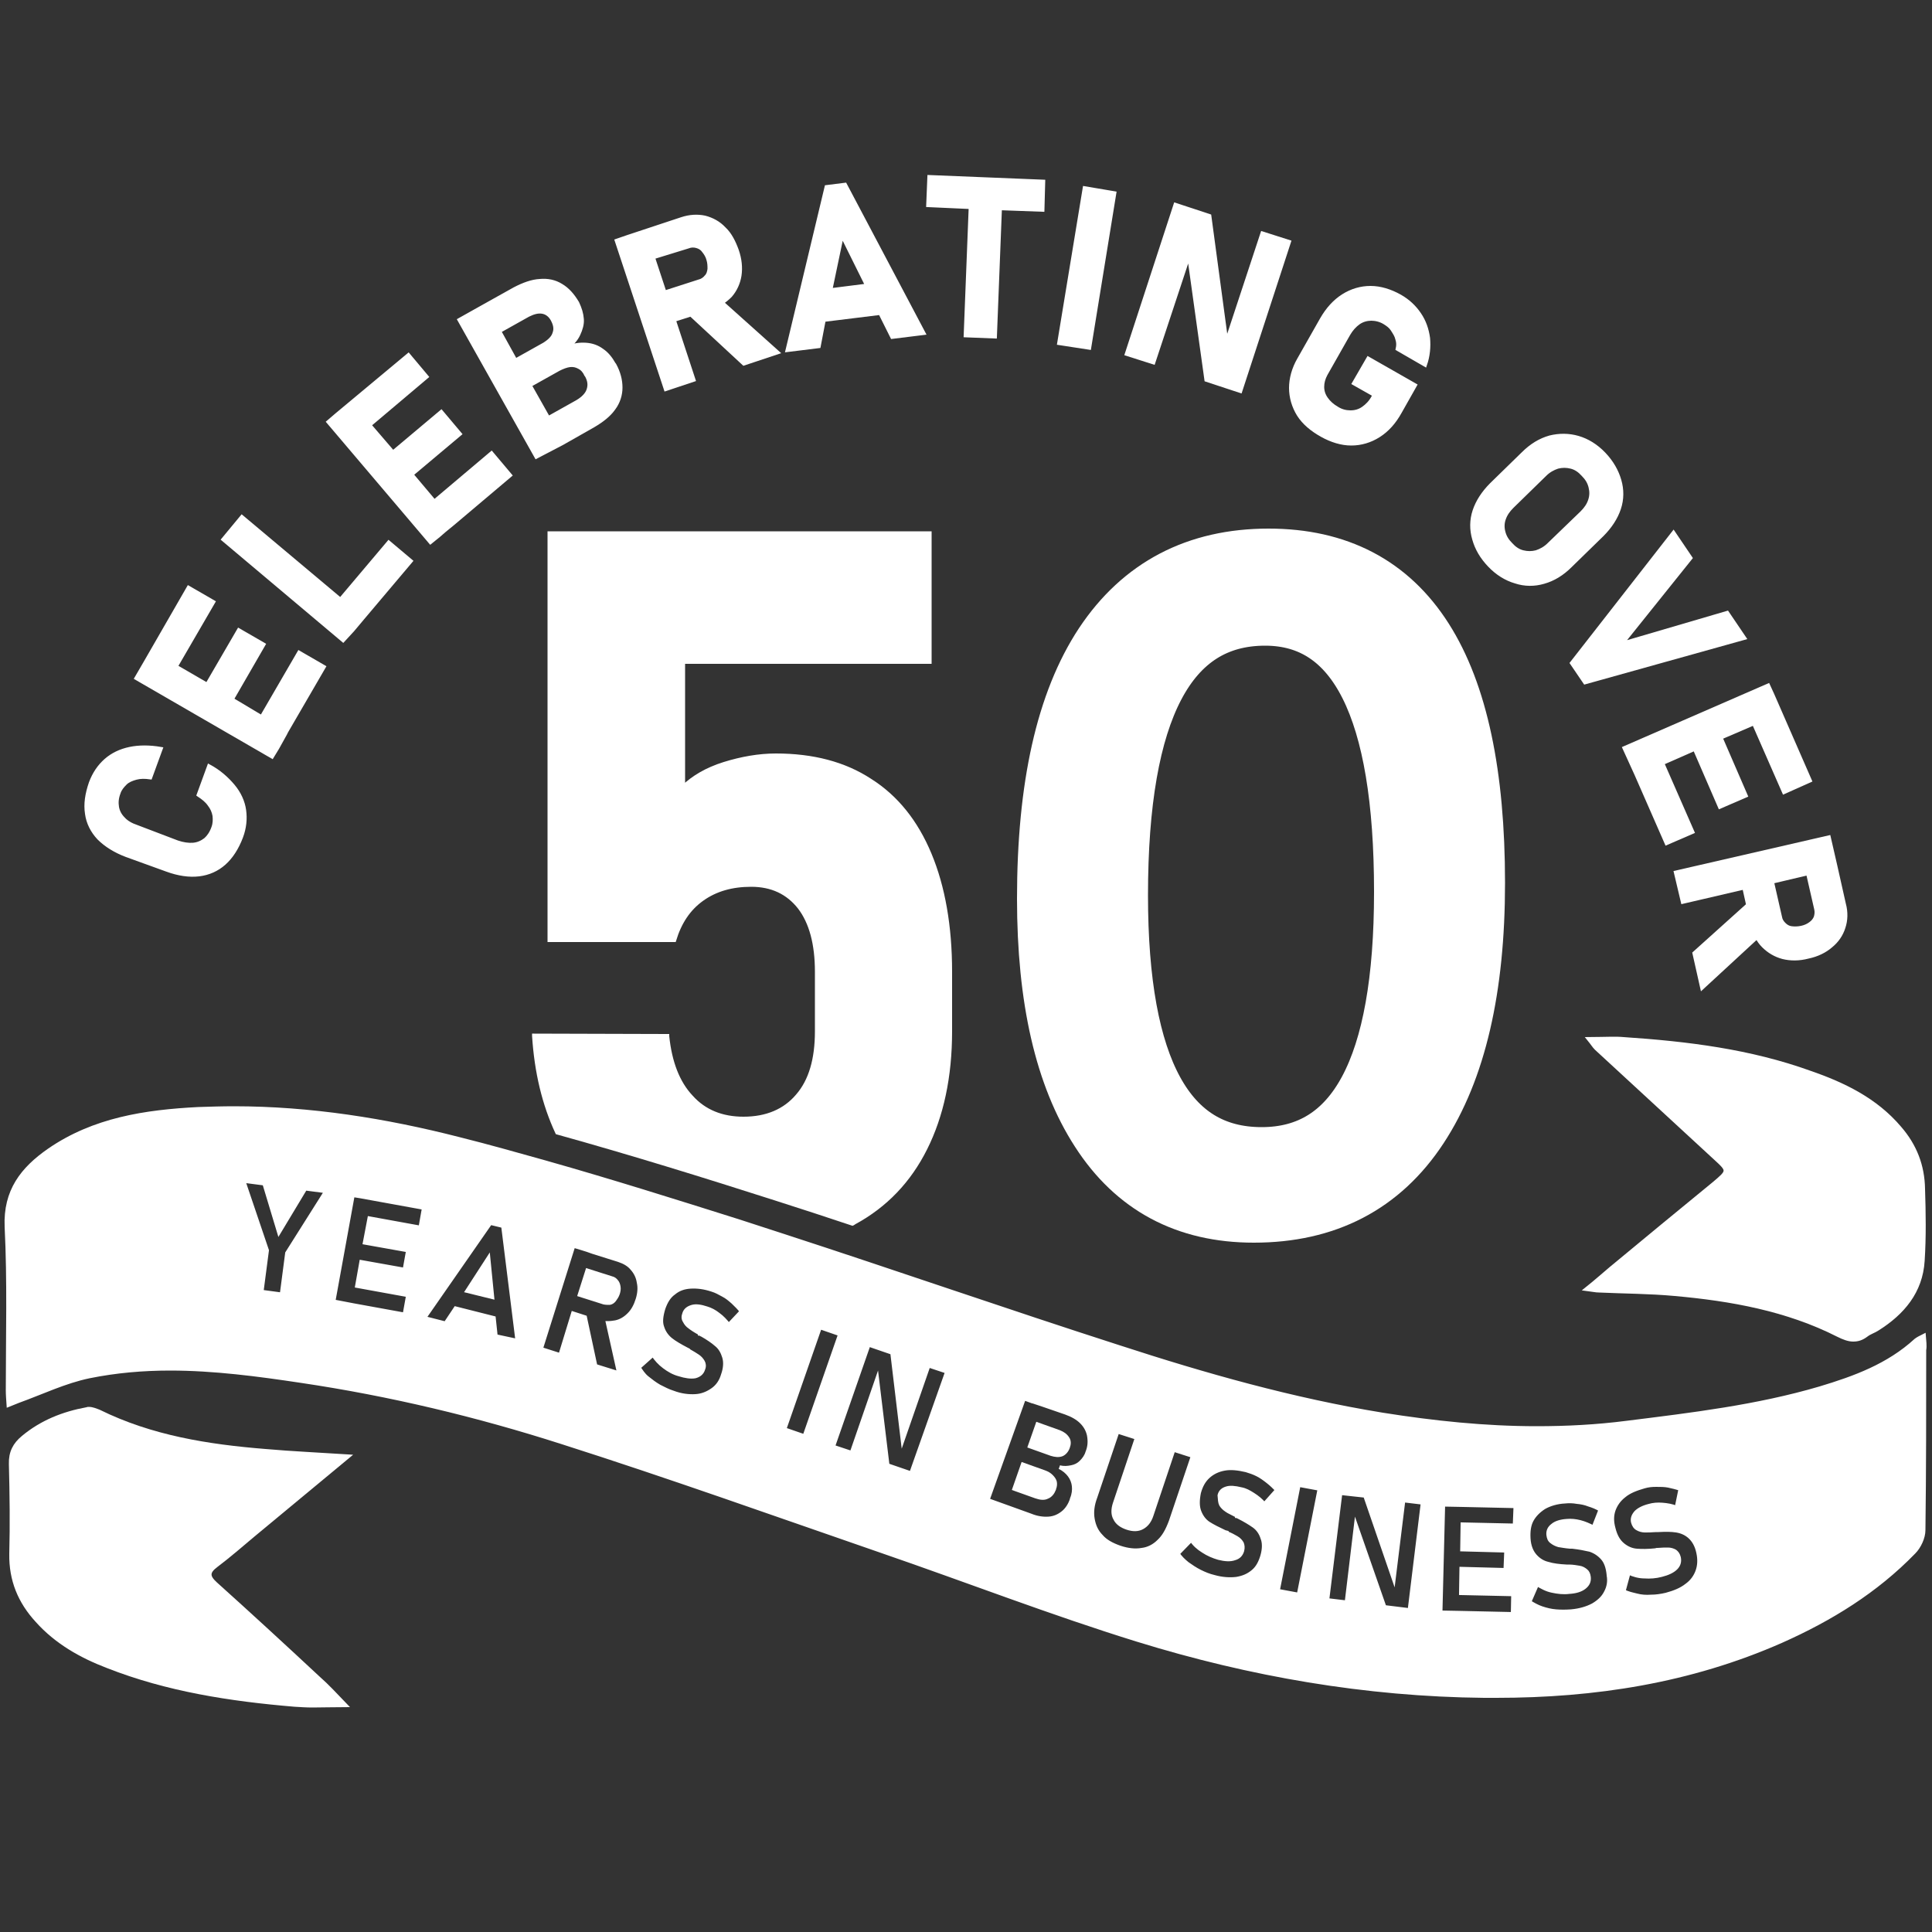 <?xml version="1.0" encoding="UTF-8"?>
<svg xmlns="http://www.w3.org/2000/svg" xmlns:xlink="http://www.w3.org/1999/xlink" id="Layer_1" x="0px" y="0px" viewBox="0 0 500 500" style="enable-background:new 0 0 500 500;" xml:space="preserve">
  <rect x="0" y="0" width="500" height="500" fill="#333333" stroke="none"/>
  <style type="text/css">	.st0{fill:#FFFFFF;stroke:#FFFFFF;stroke-miterlimit:10;}	.st1{fill:#FFFFFF;stroke:#FFFFFF;stroke-width:15;stroke-miterlimit:10;}</style>
  <path class="st0" d="M159.5,331.6c-0.3-0.4-0.7-0.7-1.2-0.8l-6.3-2l-2,6.3l6.3,2c0.5,0.1,1,0.1,1.5,0.1c0.5-0.1,0.9-0.4,1.2-0.8 c0.3-0.4,0.7-1,0.9-1.6c0.2-0.6,0.3-1.2,0.2-1.8C160,332.4,159.8,331.9,159.5,331.6z"></path>
  <path class="st0" d="M274.1,370.6l-5.6-2l-2,5.7l5.6,2c1,0.3,1.9,0.4,2.7,0.1c0.7-0.3,1.3-1,1.6-1.9c0.3-0.8,0.3-1.6-0.1-2.2 C275.8,371.5,275.1,371,274.1,370.6z"></path>
  <path class="st0" d="M497.9,345.7c-1,0.5-1.6,0.8-2.1,1.2c-7.1,6.5-15.8,9.7-24.8,12.4c-16.3,4.8-33.2,6.8-50,8.9 c-7.8,1-15.5,1.4-23.3,1.4c-13.4,0-26.7-1.4-39.9-3.5c-23.3-3.8-45.9-10.2-68.3-17.5c-28.9-9.3-57.6-19.3-86.5-28.7 c-4-1.3-8-2.6-12-3.9c-16.5-5.2-33-10.4-49.6-15.1c4.4,6.3,9.9,11.3,16.4,14.9c7.8,4.4,16.7,6.5,26.5,6.5c-9.8,0-18.7-2.2-26.5-6.5 c-6.5-3.6-12-8.6-16.4-14.9c-7.5-2.1-14.9-4.2-22.5-6.1c-19.1-4.9-38.6-8-58.4-8c-3.1,0-6.1,0.1-9.2,0.2c-13.7,0.7-27,2.7-38.6,10.7 c-6.9,4.8-11.4,10.5-11,19.8c0.7,14,0.3,28.2,0.3,42.3c0,1.2,0.1,2.3,0.2,3.8c1.2-0.5,1.8-0.7,2.5-1c6.1-2.2,12.1-5.1,18.4-6.4 c6.9-1.4,13.9-2,20.9-2c11.4,0,22.7,1.5,34,3.2c22.9,3.4,45.5,8.8,67.6,15.9c27.6,8.8,55,18.6,82.5,28.1c22.1,7.6,44,16.1,66.3,23 c29.1,9,59.1,14.2,89.7,14.5c1,0,2.1,0,3.1,0c25.5,0,50.2-3.8,73.8-14.2c12.8-5.7,24.5-12.9,34.3-23c1.4-1.4,2.5-3.8,2.5-5.7 c0.2-15.5,0.2-31,0.2-46.6C498.2,348.2,498,347.1,497.9,345.7z M74.3,324.3L72.9,335l-5.2-0.7l1.4-10.7l-6.1-18l5.4,0.7l3.8,12.6 l6.8-11.3l5.4,0.7L74.3,324.3z M108.8,317.7l-13.2-2.4l-1.2,6.3l11.2,2l-0.9,5l-11.2-2l-1.1,6.2l13.2,2.4l-0.9,5l-13.2-2.4l-5.2-1 l5-27.5l1.9,0.3l3.3,0.6l13.2,2.4L108.8,317.7z M128.3,345.8l-0.5-4.7l-9.9-2.5l-2.6,3.9l-5.5-1.4l17.1-24.6l3.3,0.8l3.7,29.7 L128.3,345.8z M165,336.3c-0.5,1.6-1.2,2.9-2.2,3.9c-1,1-2.1,1.7-3.5,2c-0.6,0.1-1.3,0.2-2,0.2l2.9,13l-6.1-1.9l-2.7-12.6l-3.1-1 l-3.3,10.8l-5-1.6l8.4-26.7l2,0.6l1.6,0.5l1.4,0.5l6.7,2.1c1.5,0.5,2.7,1.2,3.5,2.2c0.9,1,1.5,2.2,1.7,3.6 C165.6,333.2,165.5,334.7,165,336.3z M188.6,342.9c-0.8-1-1.7-2-2.7-2.7c-1-0.8-2-1.3-3-1.6c-1.5-0.5-2.8-0.7-3.8-0.4 c-1,0.3-1.7,0.8-2,1.7c-0.3,0.8-0.3,1.4,0.1,2c0.3,0.6,0.7,1.1,1.3,1.5c0.5,0.4,1.4,1,2.5,1.6c0.1,0,0.1,0.1,0.1,0.1 c0.1,0,0.1,0.1,0.1,0.1c0.1,0,0.1,0.1,0.2,0.1c0.1,0.1,0.1,0.1,0.2,0.1c1.6,0.9,2.9,1.8,3.8,2.6c1,0.8,1.6,1.9,2,3.2 c0.4,1.3,0.3,2.9-0.3,4.6c-0.5,1.7-1.4,3-2.7,3.9s-2.7,1.5-4.4,1.6c-1.7,0.1-3.7-0.1-5.8-0.9c-1.3-0.4-2.4-1-3.6-1.6 c-1.2-0.7-2.1-1.4-3.1-2.2c-1-0.8-1.6-1.8-2.2-2.7l3.7-3.3c0.8,1.2,1.7,2.2,2.9,3.1s2.4,1.6,3.9,2c1.6,0.5,3,0.7,4.1,0.5 c1.1-0.3,1.8-0.9,2.1-1.9c0.3-0.7,0.2-1.4-0.1-1.9c-0.3-0.5-0.7-1-1.3-1.4c-0.6-0.4-1.4-0.9-2.3-1.4l-0.1-0.1c0,0-0.1,0-0.1-0.1 l-0.4-0.2c-1.7-0.9-3.1-1.7-4.1-2.5c-1-0.8-1.8-1.9-2.2-3.2c-0.5-1.3-0.3-2.9,0.3-4.9c0.6-1.7,1.4-3.1,2.7-4c1.2-1,2.6-1.5,4.3-1.6 c1.7-0.1,3.5,0.1,5.6,0.8c1,0.3,1.9,0.8,2.8,1.3c1,0.5,1.8,1.2,2.6,1.9c0.8,0.8,1.6,1.5,2.2,2.4L188.6,342.9z M203,369.9l9.2-26.4 l5.2,1.8l-9.2,26.4L203,369.9z M235.8,381.3l-6.1-2.1l-2.7-22.3l-6.6,19.1l-4.8-1.6l9.2-26.4l6.1,2.1l2.7,22.6l6.7-19.3l4.8,1.6 L235.8,381.3z M281.4,375.9c-0.3,1-0.9,1.8-1.6,2.5c-0.7,0.7-1.5,1.1-2.5,1.3s-2,0.3-3.1,0c1.1,0.5,2,1.3,2.6,2.1 c0.6,0.8,1,1.8,1.1,2.8c0.1,1,0,2.1-0.5,3.3v0.1c-0.5,1.5-1.3,2.7-2.3,3.5c-1,0.8-2.2,1.4-3.7,1.5c-1.4,0.1-3-0.1-4.7-0.8l-6.1-2.2 l-5-1.8l9.4-26.3l2.2,0.8h0.1l2.7,0.9l5.8,2c1.7,0.6,3.1,1.4,4.1,2.4c1,1,1.6,2.1,1.9,3.4C282.1,373.1,282,374.4,281.4,375.9z  M299.9,398.9c-1.2,1.2-2.7,2-4.4,2.2c-1.7,0.3-3.6,0.1-5.7-0.6c-2-0.7-3.7-1.6-4.8-2.9c-1.2-1.2-1.9-2.7-2.2-4.5 c-0.3-1.7-0.1-3.6,0.7-5.7l5.7-16.9l5,1.6l-5.7,17c-0.5,1.5-0.5,2.9,0.1,3.9c0.5,1.1,1.6,1.9,3.1,2.4c1.5,0.5,2.8,0.5,3.9-0.1 c1.1-0.6,1.9-1.6,2.4-3.1l5.7-17l5,1.6l-5.7,16.9C302.1,396.1,301.2,397.7,299.9,398.9z M316,389.4c0.3,0.5,0.8,1,1.4,1.4 c0.5,0.4,1.5,0.8,2.6,1.4c0.1,0,0.1,0.1,0.1,0.1c0.1,0,0.1,0.1,0.1,0.1c0.1,0,0.1,0.1,0.2,0.1c0.1,0,0.1,0.1,0.2,0.1 c1.6,0.8,2.9,1.6,3.9,2.3s1.8,1.8,2.2,3.1c0.5,1.2,0.5,2.8,0,4.6c-0.5,1.7-1.2,3.1-2.4,4.1s-2.5,1.6-4.3,1.9 c-1.7,0.2-3.7,0.1-5.8-0.5c-1.3-0.3-2.5-0.8-3.7-1.4c-1.2-0.6-2.2-1.3-3.2-2c-1-0.8-1.8-1.6-2.5-2.6l3.5-3.6 c0.8,1.2,1.8,2.1,3.1,2.9c1.2,0.8,2.6,1.4,4,1.8c1.6,0.4,3,0.5,4.1,0.1c1.1-0.3,1.7-1,2-2c0.2-0.8,0.1-1.4-0.1-1.9 c-0.3-0.5-0.7-1-1.4-1.4s-1.4-0.8-2.4-1.2c0,0-0.1,0-0.1-0.1c0,0-0.1,0-0.1-0.1l-0.4-0.1c-1.7-0.8-3.1-1.5-4.2-2.2 c-1.1-0.7-1.9-1.8-2.4-3.1c-0.5-1.3-0.5-2.9-0.1-4.9c0.5-1.8,1.2-3.1,2.4-4.2c1.1-1,2.5-1.7,4.2-2c1.6-0.3,3.5-0.1,5.6,0.4 c1,0.3,1.9,0.6,2.9,1.1c1,0.5,1.8,1.1,2.7,1.8c0.9,0.7,1.6,1.4,2.4,2.2l-3.3,3.7c-0.8-1-1.8-1.8-2.9-2.5c-1.1-0.7-2-1.2-3.1-1.4 c-1.6-0.4-2.9-0.5-3.8-0.2c-1,0.3-1.6,0.9-1.8,1.8C315.7,388.1,315.7,388.8,316,389.4z M336.1,412.7l-5.4-1l5.4-27.4l5.4,1 L336.1,412.7z M364.8,416.7l-6.5-0.8l-7.4-21.2l-2.4,20l-5-0.6l3.4-27.7l6.4,0.7l7.4,21.5l2.5-20.3l5,0.6L364.8,416.7z M392,394.8 l-13.5-0.3l-0.1,6.5l11.4,0.3l-0.2,5l-11.4-0.3l-0.1,6.3l13.5,0.3l-0.1,5.1l-13.5-0.3l-5.2-0.1l0.7-27.9l5.2,0.1l13.5,0.3L392,394.8 z M415.6,412.1c-0.7,1.4-1.8,2.4-3.3,3.3c-1.5,0.8-3.4,1.4-5.7,1.6c-1.4,0.1-2.7,0.1-3.9,0c-1.3-0.1-2.5-0.4-3.7-0.8 c-1.2-0.4-2.2-1-3.2-1.6l2-4.6c1.2,0.7,2.4,1.4,3.9,1.7c1.4,0.3,2.9,0.5,4.4,0.3c1.7-0.1,3-0.5,3.9-1.2c0.9-0.7,1.3-1.5,1.2-2.6 c-0.1-0.8-0.3-1.3-0.8-1.7c-0.5-0.4-1-0.7-1.7-0.8c-0.7-0.1-1.6-0.3-2.7-0.3c-0.1,0-0.1,0-0.1,0c0,0-0.1,0-0.1,0h-0.4 c-1.9-0.1-3.5-0.3-4.8-0.7c-1.3-0.3-2.4-1-3.3-2s-1.6-2.5-1.7-4.6c-0.1-1.8,0.1-3.4,0.8-4.7c0.7-1.3,1.8-2.4,3.2-3.3 c1.4-0.8,3.3-1.4,5.4-1.5c1-0.1,2-0.1,3.1,0.1c1.1,0.1,2.1,0.3,3.1,0.7c1,0.3,2,0.7,3,1.3l-1.8,4.6c-1.2-0.6-2.3-1.1-3.5-1.4 c-1.2-0.3-2.3-0.4-3.4-0.3c-1.6,0.1-2.9,0.5-3.7,1.2c-0.8,0.6-1.2,1.4-1.1,2.4c0.1,0.8,0.3,1.4,0.9,1.8c0.5,0.4,1.1,0.7,1.8,0.9 c0.7,0.1,1.7,0.3,2.9,0.4c0.1,0,0.1,0,0.1,0c0.1,0,0.1,0,0.1,0c0.1,0,0.1,0,0.2,0c0.1,0,0.1,0,0.2,0c1.8,0.2,3.3,0.5,4.6,0.8 c1.2,0.4,2.3,1.1,3.2,2.1c0.9,1,1.4,2.4,1.6,4.4v0.1C416.6,409.3,416.3,410.8,415.6,412.1z M439.3,406.6c-0.5,1.4-1.4,2.7-2.8,3.7 c-1.4,1.1-3.1,1.8-5.3,2.4c-1.3,0.3-2.6,0.5-3.9,0.5c-1.3,0.1-2.6,0-3.7-0.3c-1.2-0.3-2.3-0.5-3.4-1.1l1.3-4.8c1.2,0.6,2.7,1,4.1,1 c1.4,0.1,2.9,0,4.4-0.4c1.6-0.4,2.9-1,3.7-1.8c0.8-0.8,1-1.7,0.8-2.7c-0.2-0.8-0.5-1.2-1-1.6c-0.5-0.3-1.2-0.5-1.8-0.5 c-0.7,0-1.6,0-2.7,0.1c-0.1,0-0.1,0-0.1,0s-0.1,0-0.1,0l-0.4,0.1c-1.9,0.2-3.5,0.2-4.8,0.1c-1.3-0.1-2.5-0.6-3.6-1.5 c-1.1-0.9-1.9-2.2-2.4-4.2c-0.5-1.8-0.5-3.3,0-4.8c0.5-1.4,1.4-2.7,2.7-3.7c1.3-1.1,3.1-1.8,5.2-2.4c1-0.3,2-0.4,3.1-0.4 c1.1,0,2.2,0,3.2,0.2s2.1,0.5,3.1,0.8l-1,4.9c-1.2-0.5-2.4-0.7-3.7-0.8c-1.2-0.1-2.4,0-3.4,0.3c-1.6,0.4-2.7,1-3.4,1.7 c-0.7,0.8-1,1.6-0.8,2.5c0.2,0.8,0.6,1.4,1.2,1.7c0.5,0.3,1.2,0.5,1.9,0.5c0.7,0,1.7,0,2.9-0.1c0.1,0,0.1,0,0.1,0c0.1,0,0.1,0,0.1,0 c0.1,0,0.1,0,0.2,0c0.1,0,0.1,0,0.2,0c1.8-0.1,3.3-0.1,4.6,0.1c1.3,0.2,2.5,0.7,3.5,1.6c1,0.9,1.8,2.2,2.2,4.1 C439.9,403.6,439.8,405.2,439.3,406.6z"></path>
  <path class="st0" d="M272.1,382.1c-0.5-0.5-1-0.8-1.8-1.1l-5.6-2l-2.2,6.3l5.6,2c1.2,0.4,2.1,0.5,2.9,0.1c0.8-0.3,1.4-1,1.8-2v-0.1 c0.3-0.7,0.3-1.3,0.2-1.8C272.9,383.1,272.6,382.6,272.1,382.1z"></path>
  <path class="st0" d="M120.9,334.1l6.5,1.6l-1-10.1L120.9,334.1z"></path>
  <path class="st0" d="M56,405.1c3.3-2.5,6.4-5.2,9.5-7.8c8-6.6,16-13.3,24.6-20.4c-7.7-0.5-14.6-0.8-21.4-1.4 c-14.9-1.2-29.5-3.5-43.1-10.2c-0.8-0.3-1.7-0.7-2.6-0.7c-0.2,0-0.4,0-0.6,0.1C16.4,365.8,10.8,368,6,372c-2.2,1.8-3.3,3.9-3.2,6.9 c0.2,7.8,0.3,15.5,0.1,23.3c-0.1,6.7,2.2,12.3,6.7,17.2c5,5.6,11.4,9.2,18.2,11.8c15.5,6.1,31.8,8.6,48.4,10 c1.6,0.1,3.1,0.2,4.7,0.2c2.7,0,5.5-0.1,8.5-0.1c-2.6-2.7-4.7-5-7.1-7.1c-8.8-8.2-17.6-16.3-26.5-24.3C53.7,408,53.7,406.8,56,405.1 z"></path>
  <path class="st0" d="M420.2,268.9c-1-0.1-2-0.1-3.1-0.1c-1.8,0-3.7,0.1-5.9,0.1c0.9,1.1,1.3,1.8,1.9,2.4c10.3,9.5,20.6,19,30.8,28.4 c3.6,3.3,3.6,3.3-0.3,6.6c-8.9,7.3-17.8,14.6-26.7,22c-1.9,1.6-3.8,3.3-6.3,5.3c1.6,0.2,2.4,0.4,3.2,0.4c6.5,0.3,13.1,0.3,19.6,0.9 c14.6,1.3,29.1,3.9,42.3,10.6c1.4,0.7,2.7,1.2,3.9,1.2c1.2,0,2.2-0.3,3.4-1.2c0.9-0.7,2-1,2.9-1.6c6.5-4.1,11.2-9.6,11.7-17.6 c0.4-6.2,0.3-12.4,0.1-18.6c-0.1-6-2.1-11.2-6.1-15.8c-6.2-7.3-14.5-11.3-23.2-14.3C452.9,272,436.7,270,420.2,268.9z"></path>
  <path class="st0" d="M138.2,268v0.1c0.6,9.4,2.6,17.7,6,25c19.4,5.4,38.4,11.3,56.5,17.1c6.6,2.1,13.3,4.3,19.9,6.5 c0.2-0.1,0.4-0.2,0.5-0.3c8.1-4.4,14.2-10.8,18.4-19.2c4.2-8.4,6.4-18.5,6.4-30.3v-15.4c0-11.8-1.8-22-5.3-30.4 c-3.5-8.4-8.6-14.8-15.4-19.1c-6.7-4.4-14.9-6.5-24.4-6.5c-4.4,0-8.9,0.8-13.4,2.2c-4.5,1.4-8,3.5-10.6,6v-32.4h63.8v-33.3h-98.4 v105.3h32.3c1.4-4.6,3.7-8.1,7.2-10.6c3.5-2.5,7.7-3.7,12.7-3.7c5.4,0,9.5,2,12.5,5.8c3,3.9,4.5,9.5,4.5,16.7v15.4 c0,7.2-1.6,12.8-5,16.7c-3.3,3.9-8,5.9-14,5.9c-5.5,0-10.1-1.8-13.5-5.6c-3.5-3.7-5.5-9-6.2-15.7v-0.1L138.2,268z"></path>
  <path class="st0" d="M111.4,140.3l2.1-1.7l1.5-1.3l2.2-1.8l14.8-12.5l-4.8-5.7l-14.8,12.5l-5.9-7l12.5-10.5l-4.8-5.7l-12.5,10.5 l-6.1-7.1l14.8-12.5l-4.7-5.6l-18.6,15.5l-2.1,1.8L111.4,140.3z"></path>
  <path class="st0" d="M25.6,216.9c1.8,1.8,4.2,3.3,7.1,4.4l10.5,3.8c3,1.1,5.8,1.5,8.3,1.2c2.5-0.3,4.7-1.3,6.5-2.9 c1.8-1.6,3.3-3.9,4.4-6.8c0.9-2.4,1.1-4.7,0.8-6.9c-0.3-2.2-1.3-4.4-2.9-6.3c-1.6-1.9-3.6-3.7-6.2-5.1l-2.7,7.4 c1.2,0.8,2.1,1.5,2.8,2.5c0.7,0.9,1.1,1.8,1.3,2.9c0.1,1,0.1,2-0.3,3.1c-0.5,1.4-1.2,2.4-2,3.1c-0.9,0.7-2,1.2-3.2,1.3 c-1.2,0.1-2.6-0.1-4.1-0.6L35.4,214c-1.5-0.5-2.7-1.2-3.5-2.1c-0.9-0.9-1.4-1.9-1.6-3c-0.2-1.2-0.1-2.4,0.4-3.7c0.3-1,1-1.8,1.7-2.5 c0.7-0.7,1.7-1.1,2.8-1.4c1.1-0.3,2.3-0.3,3.7-0.1l2.7-7.4c-2.9-0.5-5.6-0.5-8,0c-2.4,0.5-4.5,1.5-6.2,3c-1.7,1.5-3,3.4-3.9,5.8 c-1,2.9-1.4,5.5-1,8C22.8,212.9,23.9,215.1,25.6,216.9z"></path>
  <path class="st0" d="M71.8,193.5l2-3.6l0.3-0.6l9.7-16.7l-6.4-3.7l-9.7,16.7L60,181l8.2-14.2l-6.4-3.7l-8.2,14.1l-8.1-4.7l9.7-16.7 l-6.4-3.7l-11,19.1l-2.5,4.3l35.1,20.3L71.8,193.5z"></path>
  <path class="st0" d="M91.1,163.2l0.1-0.1l2.6-3.1l12.5-14.8l-5.7-4.8l-12.5,14.8l-25.5-21.4l-4.8,5.8l31,26.1L91.1,163.2z"></path>
  <path class="st0" d="M145.5,114.7l8.1-4.6c2.2-1.3,4-2.7,5.2-4.4c1.2-1.6,1.8-3.5,1.8-5.4c0-1.9-0.5-3.9-1.6-5.9l-0.1-0.1 c-0.9-1.6-1.9-2.8-3.1-3.6c-1.2-0.9-2.6-1.4-4.2-1.5c-1.6-0.1-3.1,0.1-4.8,0.8c1.3-1.1,2.3-2.2,2.9-3.5c0.6-1.3,1-2.6,0.9-3.9 c-0.1-1.4-0.5-2.7-1.2-4.2c-1.2-2-2.5-3.5-4.2-4.5c-1.6-1-3.5-1.4-5.5-1.2c-2,0.1-4.2,0.9-6.5,2.1l-7.7,4.3l-6.6,3.7l19.9,35.4 L145.5,114.7z M129.2,85.7l7.5-4.2c1.4-0.7,2.6-1,3.7-0.8c1.1,0.2,2,0.9,2.6,2c0.7,1.3,0.9,2.4,0.5,3.5c-0.3,1.1-1.2,2-2.6,2.9 l-7.5,4.2L129.2,85.7z M144.6,95.5c1-0.5,2-0.9,2.9-1c0.9-0.1,1.7,0.1,2.4,0.5c0.8,0.4,1.4,1.1,1.8,2l0.1,0.1 c0.8,1.4,0.9,2.6,0.5,3.8c-0.4,1.2-1.4,2.2-2.9,3.1l-7.5,4.2l-4.8-8.5L144.6,95.5z"></path>
  <path class="st0" d="M213.2,82.8l14.6-1.8l3.1,6.2l8.1-1l-20.3-38.4l-4.8,0.6l-10.1,42.2l8.1-1L213.2,82.8z M217.9,60.8l6.5,13.1 l-9.5,1.2L217.9,60.8z"></path>
  <path class="st0" d="M249.9,86.8l7.6,0.3l1.3-33.2l11,0.4L270,47l-29.5-1.2l-0.3,7.3l11,0.5L249.9,86.8z"></path>
  <path class="st0" d="M274.1,88.8l6.6-40.1l7.7,1.3L281.9,90L274.1,88.8z"></path>
  <path class="st0" d="M307.7,66l4.5,32.3l8.8,2.9l12.6-38.6l-6.9-2.2l-9.3,28.2l-4.4-32.7l-8.8-2.9l-12.6,38.6l6.9,2.2L307.7,66z"></path>
  <path class="st0" d="M342.1,112.6c2.5,1.4,5.1,2.2,7.6,2.2c2.5,0,4.9-0.7,7.1-2.1c2.2-1.4,4-3.4,5.5-6.1l3.9-6.9l-12.1-6.9l-3.7,6.4 l5.3,3l-0.3,0.6c-0.7,1.3-1.6,2.2-2.6,2.9c-1,0.7-2.1,1-3.3,1c-1.2,0-2.4-0.3-3.5-1c-1.2-0.7-2.1-1.5-2.8-2.5c-0.7-1-1-2-1-3.1 c0-1.1,0.3-2.2,0.9-3.3l5.9-10.4c0.7-1.2,1.6-2.2,2.6-2.9c1-0.7,2.2-1,3.3-1s2.4,0.3,3.5,1c0.8,0.5,1.5,1,2,1.8 c0.5,0.8,1,1.5,1.2,2.4c0.3,0.9,0.3,1.7,0.1,2.6l7.1,4.1c0.8-2.3,1-4.6,0.8-6.9c-0.3-2.2-1-4.3-2.3-6.2c-1.3-1.9-2.9-3.4-5-4.6 c-2.5-1.4-5.1-2.2-7.6-2.2c-2.5,0-4.9,0.7-7.1,2.1c-2.2,1.4-4,3.4-5.5,6L336.2,93c-1.4,2.4-2.1,5-2.1,7.4s0.7,4.8,2,6.9 C337.5,109.5,339.6,111.2,342.1,112.6z"></path>
  <path class="st0" d="M385.5,146.3c2,2.1,4.3,3.5,6.7,4.2c2.4,0.8,4.9,0.8,7.3,0.1c2.5-0.7,4.8-2.1,6.9-4.2l8.2-8 c2.1-2.1,3.6-4.4,4.4-6.8c0.8-2.4,0.8-4.9,0.1-7.3c-0.7-2.4-2-4.7-4-6.8c-2-2.1-4.3-3.5-6.7-4.2c-2.4-0.7-4.9-0.7-7.3-0.1 c-2.5,0.7-4.8,2.1-6.9,4.2l-8.2,8c-2.1,2.1-3.6,4.4-4.4,6.8c-0.8,2.4-0.8,4.9-0.1,7.3C382.2,142,383.5,144.2,385.5,146.3z  M389.2,134.3c0.4-1.2,1.1-2.2,2.1-3.2l8.5-8.3c1-1,2.1-1.6,3.3-2c1.2-0.3,2.3-0.3,3.5,0c1.2,0.3,2.2,1,3.1,2c1,1,1.6,2,1.9,3.2 c0.3,1.2,0.3,2.3-0.1,3.5s-1.1,2.2-2.1,3.2l-8.5,8.2c-1,1-2.1,1.6-3.3,2c-1.2,0.3-2.3,0.3-3.5,0c-1.2-0.3-2.2-1-3.1-2 c-1-1-1.6-2-1.9-3.2C388.8,136.6,388.8,135.4,389.2,134.3z"></path>
  <path class="st0" d="M410.2,176.6l41.2-11.5l-4.4-6.5l-27.3,8l17.8-22.2l-4.4-6.5l-26.3,33.7L410.2,176.6z"></path>
  <path class="st0" d="M423.5,200.4l7.8,17.8l6.7-2.9l-7.8-17.8l8.4-3.7l6.5,15l6.7-2.9l-6.5-15l8.6-3.7l7.8,17.8l6.7-3l-9.7-22.2 l-1.1-2.4l-37.2,16.2L423.5,200.4z"></path>
  <path class="st0" d="M435.5,233.4l15.9-3.7l1,4.5l-13.9,12.5l2,8.9l14.2-13.1c0.5,0.9,1,1.6,1.7,2.3c1.4,1.4,3.1,2.4,5,2.9 c2,0.5,4.2,0.5,6.5-0.1c2.4-0.5,4.4-1.5,5.9-2.8c1.6-1.3,2.7-2.9,3.3-4.8c0.6-1.8,0.7-3.9,0.1-6.1l-2.2-9.8l-1.7-7.4l-39.6,9.1 L435.5,233.4z M467.9,226l2.1,9.2c0.2,0.8,0.1,1.5-0.1,2.2c-0.3,0.7-0.7,1.2-1.4,1.7c-0.7,0.5-1.4,0.8-2.3,1c-1,0.2-1.8,0.2-2.6,0.1 c-0.8-0.1-1.4-0.5-1.9-1c-0.5-0.5-0.9-1.1-1-1.8l-2.1-9.2L467.9,226z"></path>
  <path class="st0" d="M172.3,100.7l7.2-2.4l-5.1-15.5l4.4-1.4l13.7,12.7l8.7-2.9l-14.4-12.9c0.8-0.5,1.6-1.2,2.2-1.8 c1.3-1.5,2.1-3.3,2.4-5.2c0.3-2,0.1-4.2-0.7-6.5c-0.8-2.2-1.8-4.2-3.3-5.6c-1.4-1.5-3.1-2.4-5-2.9c-1.9-0.4-3.9-0.3-6,0.4l-13.9,4.6 l-2.9,1L172.3,100.7z M178.1,63.8c0.7-0.3,1.5-0.3,2.2-0.1c0.7,0.2,1.3,0.5,1.8,1.2c0.5,0.6,1,1.4,1.2,2.2c0.3,0.9,0.3,1.8,0.3,2.5 c-0.1,0.8-0.3,1.5-0.8,2c-0.4,0.5-1,1-1.8,1.2l-9,2.9l-3-9.1L178.1,63.8z"></path>
  <path class="st1" d="M270.7,232.6c0-29,4.9-50.9,14.8-65.9c9.9-14.9,24.2-22.4,42.8-22.4c35.8,0,53.7,28.1,53.7,84.2 c0,27.3-4.9,48.4-14.7,63.3c-9.8,14.9-24.1,22.3-42.8,22.3c-17.5,0-30.8-7.1-40-21.4C275.3,278.5,270.7,258.5,270.7,232.6z  M289.6,231.7c0,45,12.3,67.5,36.9,67.5c24.4,0,36.6-22.8,36.6-68.4c0-47.4-11.9-71.2-35.7-71.2 C302.2,159.6,289.6,183.6,289.6,231.7z"></path>
</svg>
